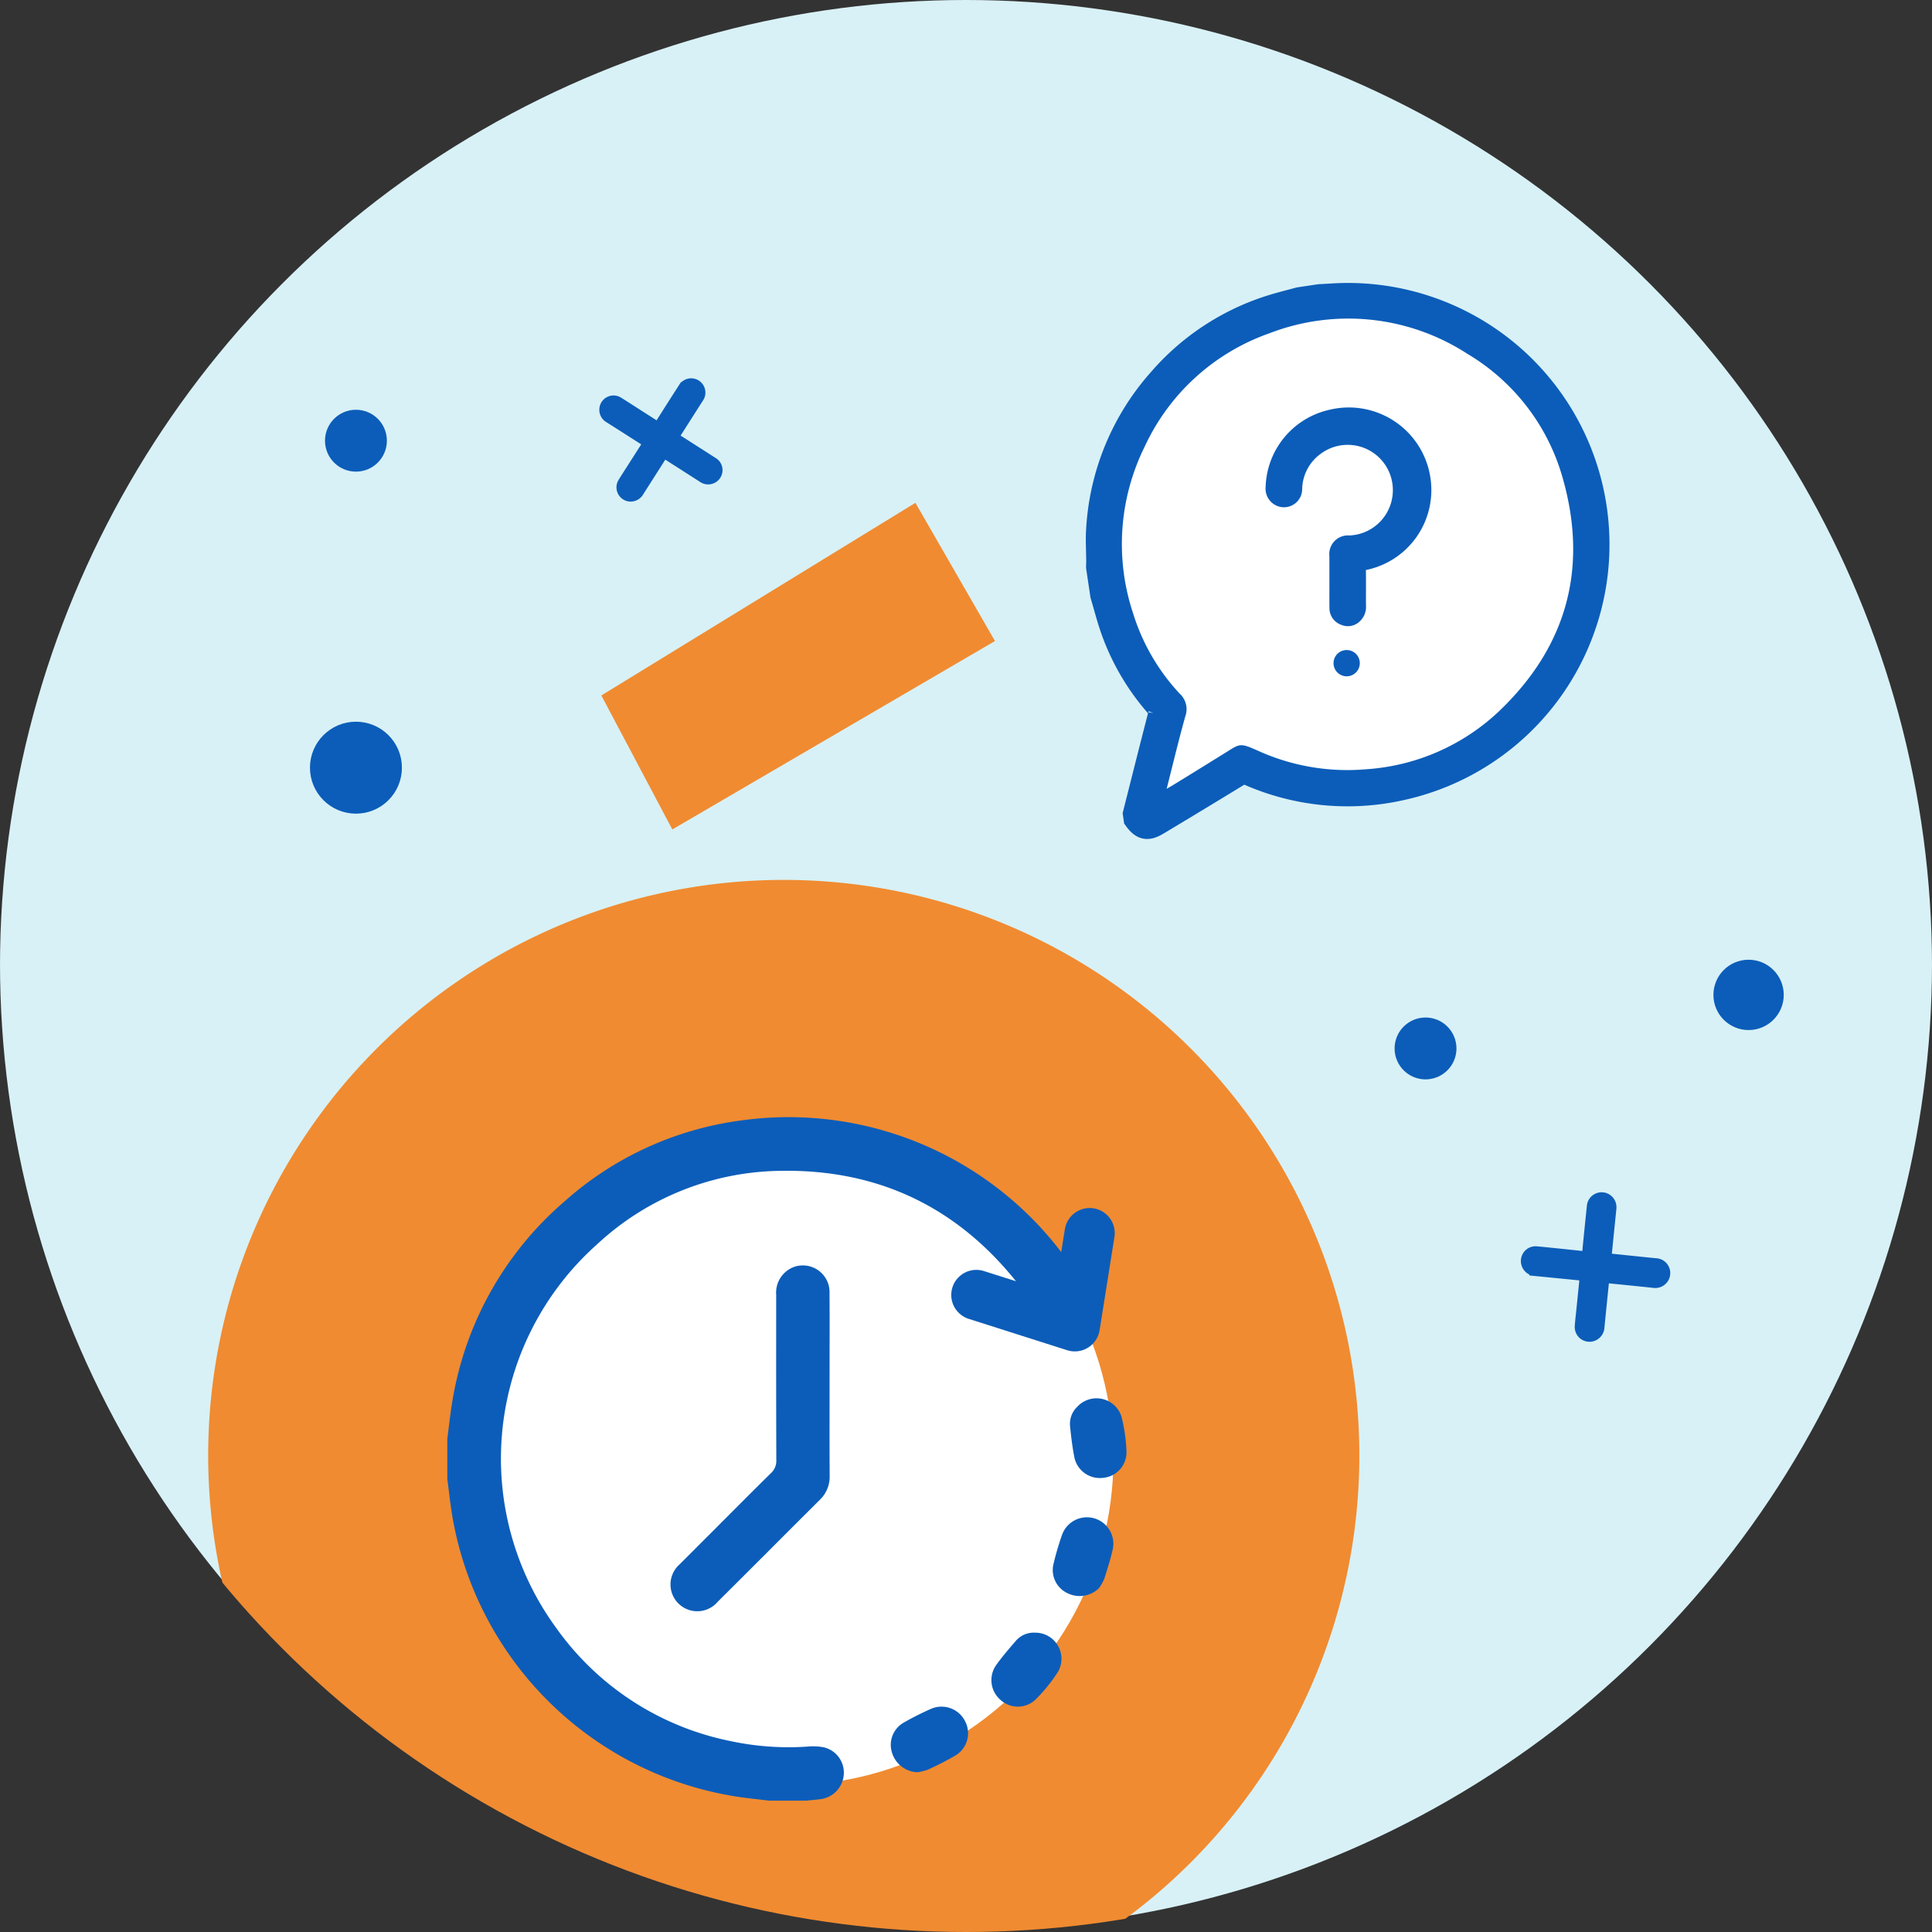 <svg xmlns="http://www.w3.org/2000/svg" xmlns:xlink="http://www.w3.org/1999/xlink" width="154" height="154" viewBox="0 0 154 154">
  <rect x="0" y="0" width="154" height="154" fill="#333333" stroke="none"/>
  <defs>
    <clipPath id="clip-path">
      <circle id="Elipse_66" data-name="Elipse 66" cx="77" cy="77" r="77" fill="none"/>
    </clipPath>
  </defs>
  <g id="Grupo_2369" data-name="Grupo 2369" transform="translate(-476.593 -365.707)">
    <g id="Grupo_2368" data-name="Grupo 2368" transform="translate(476.593 365.707)" clip-path="url(#clip-path)">
      <g id="Grupo_2367" data-name="Grupo 2367" transform="translate(0 -0.202)">
        <circle id="Elipse_58" data-name="Elipse 58" cx="77" cy="77" r="77" fill="#d8f1f6"/>
        <circle id="Elipse_59" data-name="Elipse 59" cx="77" cy="77" r="77" fill="none"/>
        <path id="Path_9" data-name="Path 9" d="M547.131,411.367c.179-.289.341-.555.509-.816q.771-1.219,1.548-2.426a.634.634,0,0,1,.874-.207v0a.639.639,0,0,1,.208.875c-.029.051-.063.1-.1.152l-1.848,2.9-.118.191c.068.047.127.09.187.129q1.5.955,3,1.918a.63.63,0,0,1,.264.855.649.649,0,0,1-.963.211q-1.488-.955-2.98-1.906a1.505,1.505,0,0,1-.171-.152c-.073.105-.113.164-.151.219q-.952,1.494-1.9,2.984a.669.669,0,0,1-.625.355.639.639,0,0,1-.589-.68.623.623,0,0,1,.09-.281c.2-.332.412-.652.62-.98l1.448-2.266c-.069-.047-.127-.09-.186-.129-1-.637-2-1.277-3-1.91a.645.645,0,0,1-.337-.633.635.635,0,0,1,.686-.578.645.645,0,0,1,.3.109c.561.348,1.112.711,1.668,1.063l1.562,1" transform="translate(-494.636 -376.965)" fill="#0c5db9" stroke="#0c5db9" stroke-width="1"/>
        <path id="Path_9-2" data-name="Path 9" d="M648.68,501.672c.032-.367.06-.7.092-1.031.1-1.023.205-2.039.311-3.062a.681.681,0,0,1,.737-.617h0a.686.686,0,0,1,.621.734c0,.07-.012.133-.018.2l-.37,3.664c-.008.07-.012.148-.019.242.087.008.164.023.24.023,1.264.133,2.527.266,3.79.391a.682.682,0,0,1,.667.7.694.694,0,0,1-.127.383.7.7,0,0,1-.693.281c-1.256-.133-2.512-.258-3.768-.383a2.375,2.375,0,0,1-.238-.062c-.02.133-.031.211-.038.281q-.191,1.887-.38,3.773a.7.7,0,0,1-.429.633.676.676,0,0,1-.888-.359.7.7,0,0,1-.052-.32c.029-.406.079-.82.121-1.234l.291-2.859c-.089-.016-.164-.031-.24-.039l-3.791-.375a.7.7,0,0,1-.627-.445.682.682,0,0,1,.379-.883.72.72,0,0,1,.341-.039c.7.063,1.4.141,2.107.211.645.07,1.291.133,1.977.211" transform="translate(-522.095 -401.221)" fill="#0c5db9" stroke="#0c5db9" stroke-width="1"/>
        <ellipse id="Elipse_60" data-name="Elipse 60" cx="2.303" cy="2.303" rx="2.303" ry="2.303" transform="translate(137.077 77.202)" fill="#0c5db9" stroke="#0c5db9" stroke-width="1"/>
        <ellipse id="Elipse_61" data-name="Elipse 61" cx="1.966" cy="1.966" rx="1.966" ry="1.966" transform="translate(26.406 33.364)" fill="#0c5db9" stroke="#0c5db9" stroke-width="1"/>
        <ellipse id="Elipse_62" data-name="Elipse 62" cx="1.966" cy="1.966" rx="1.966" ry="1.966" transform="translate(111.663 81.808)" fill="#0c5db9" stroke="#0c5db9" stroke-width="1"/>
        <ellipse id="Elipse_63" data-name="Elipse 63" cx="3.165" cy="3.165" rx="3.165" ry="3.165" transform="translate(25.207 58.229)" fill="#0c5db9" stroke="#0c5db9" stroke-width="1"/>
        <g id="Grupo_2363" data-name="Grupo 2363" transform="translate(16.591 40.281)">
          <path id="Path_6" data-name="Path 6" d="M545.266,462.07a45.879,45.879,0,1,0,45.881,45.883,45.88,45.88,0,0,0-45.881-45.883Zm0,69.023a23.148,23.148,0,1,1,23.145-23.148h0a23.19,23.19,0,0,1-23.145,23.164Z" transform="translate(-499.385 -432.011)" fill="#f08b31"/>
          <path id="Path_7" data-name="Path 7" d="M548.1,446.809l-5.656-10.68,25.033-15.355,6.342,11.016Z" transform="translate(-511.101 -420.773)" fill="#f08b31"/>
        </g>
        <g id="Grupo_2365" data-name="Grupo 2365" transform="translate(35.655 89.239)">
          <ellipse id="Elipse_64" data-name="Elipse 64" cx="26.025" cy="26.025" rx="26.025" ry="26.025" transform="translate(1.046 1.22)" fill="#fff"/>
          <g id="Grupo_2364" data-name="Grupo 2364">
            <path id="Trazado_2283" data-name="Trazado 2283" d="M572.615,503.563c-.316-.5-.567-.937-.861-1.336-4.924-6.758-11.573-10.141-19.928-9.906a21.845,21.845,0,0,0-14.314,5.852,22.875,22.875,0,0,0-3.257,30.578,22.48,22.48,0,0,0,13.846,9.008,22.141,22.141,0,0,0,6.133.453,4.655,4.655,0,0,1,1.319.047,2.072,2.072,0,0,1,1.624,2.188,2.134,2.134,0,0,1-1.919,1.961c-.35.039-.7.07-1.051.109h-2.98c-.719-.086-1.44-.164-2.157-.258a27.276,27.276,0,0,1-23.076-22.3c-.178-1.023-.281-2.062-.419-3.086v-3.2c.138-1.031.24-2.07.419-3.094a26.663,26.663,0,0,1,8.891-15.8,26.3,26.3,0,0,1,14.2-6.492,27.327,27.327,0,0,1,26.4,11.867" transform="translate(-525.575 -488.024)" fill="#0c5db9"/>
            <path id="Trazado_2284" data-name="Trazado 2284" d="M592.537,500.742l-1.183,7.43-7.85-2.5" transform="translate(-541.336 -491.488)" fill="none" stroke="#0c5db9" stroke-linecap="round" stroke-linejoin="round" stroke-width="4"/>
            <path id="Trazado_2285" data-name="Trazado 2285" d="M562.695,512.8c0,2.75-.009,5.5.006,8.25a2.54,2.54,0,0,1-.78,1.906c-2.713,2.7-5.415,5.422-8.132,8.117a2.134,2.134,0,1,1-3.057-2.961c.878-.875,1.756-1.758,2.634-2.633,1.543-1.547,3.078-3.094,4.634-4.625a1.334,1.334,0,0,0,.449-1.055c-.017-5.109-.012-8.07-.01-13.18a2.18,2.18,0,0,1,1.411-2.219,2.126,2.126,0,0,1,2.84,2.086c.017,2.7.005,3.25.005,5.945Z" transform="translate(-532.224 -492.446)" fill="#0c5db9"/>
            <path id="Trazado_2286" data-name="Trazado 2286" d="M576.253,557.828a2.2,2.2,0,0,1-2.037-1.625,2.041,2.041,0,0,1,.949-2.328,23.009,23.009,0,0,1,2.18-1.1,2.1,2.1,0,0,1,2.715.984,2.06,2.06,0,0,1-.769,2.734,23.788,23.788,0,0,1-2.222,1.141A4.586,4.586,0,0,1,576.253,557.828Z" transform="translate(-538.789 -505.6)" fill="#0c5db9"/>
            <path id="Trazado_2287" data-name="Trazado 2287" d="M588.637,544.492a2.081,2.081,0,0,1,1.812,3.141,13.1,13.1,0,0,1-1.766,2.18,2.047,2.047,0,0,1-2.8.039,2.079,2.079,0,0,1-.34-2.789c.487-.68,1.026-1.3,1.575-1.937A1.882,1.882,0,0,1,588.637,544.492Z" transform="translate(-541.785 -503.388)" fill="#0c5db9"/>
            <path id="Trazado_2288" data-name="Trazado 2288" d="M595.563,537.508a2.2,2.2,0,0,1-2.576.375,2.036,2.036,0,0,1-1.059-2.281,22.721,22.721,0,0,1,.684-2.336,2.106,2.106,0,0,1,4.05,1.117c-.175.8-.433,1.594-.687,2.4A4.377,4.377,0,0,1,595.563,537.508Z" transform="translate(-543.613 -499.957)" fill="#0c5db9"/>
            <path id="Trazado_2289" data-name="Trazado 2289" d="M594.337,519.508a2.085,2.085,0,0,1,3.536.813,13.469,13.469,0,0,1,.392,2.789,2.048,2.048,0,0,1-1.888,2.063,2.073,2.073,0,0,1-2.27-1.648c-.16-.812-.259-1.648-.342-2.477A1.877,1.877,0,0,1,594.337,519.508Z" transform="translate(-544.126 -496.409)" fill="#0c5db9"/>
            <ellipse id="Elipse_65" data-name="Elipse 65" cx="1.155" cy="1.44" rx="1.155" ry="1.44" transform="translate(47.32 12.598)" fill="#0c5db9"/>
          </g>
        </g>
        <g id="Grupo_2366" data-name="Grupo 2366" transform="translate(87.552 23.758)">
          <path id="Trazado_2290" data-name="Trazado 2290" d="M612.877,398.406l1.614-.242c.631-.031,1.262-.082,1.894-.094a19.851,19.851,0,0,1,4.626,39.238,19.474,19.474,0,0,1-12.186-1.2.7.7,0,0,0-.746.039q-3.24,1.98-6.5,3.934c-.79.48-1.175.41-1.7-.312l-.057-.387c.662-2.613,1.317-5.23,1.993-7.84a.733.733,0,0,0-.174-.762,18.512,18.512,0,0,1-3.556-5.992c-.336-.93-.579-1.9-.864-2.848l-.332-2.227c0-.141.012-.281.011-.422,0-.844-.061-1.684-.009-2.52a19.572,19.572,0,0,1,4.94-11.965,19.348,19.348,0,0,1,9.253-5.914C611.679,398.719,612.279,398.57,612.877,398.406Zm-10.563,38.984c.2-.117.321-.184.44-.258q2.1-1.295,4.19-2.586c1.236-.766,1.169-.852,2.693-.176a17.233,17.233,0,0,0,8.589,1.457,17,17,0,0,0,10.516-4.562c5.477-5.176,7.208-11.484,5.125-18.719a16.828,16.828,0,0,0-7.574-9.832,17.462,17.462,0,0,0-15.783-1.637,17.251,17.251,0,0,0-9.959,9.063,17.507,17.507,0,0,0-.9,13.289,16.517,16.517,0,0,0,3.715,6.383,1.672,1.672,0,0,1,.444,1.781C603.277,433.484,602.822,435.4,602.314,437.391Z" transform="translate(-596.871 -398.068)" fill="#0c5db9" stroke="#0c5db9" stroke-width="2"/>
          <path id="Trazado_2291" data-name="Trazado 2291" d="M603.016,438.078c.507-1.992.962-3.906,1.491-5.793a1.67,1.67,0,0,0-.444-1.781,16.519,16.519,0,0,1-3.714-6.383,17.5,17.5,0,0,1,.9-13.285,17.245,17.245,0,0,1,9.959-9.066,17.439,17.439,0,0,1,15.783,1.641,16.793,16.793,0,0,1,7.574,9.832c2.083,7.227.352,13.539-5.125,18.719a17.044,17.044,0,0,1-10.516,4.559,17.233,17.233,0,0,1-8.589-1.457c-1.524-.68-1.457-.59-2.693.176q-2.092,1.3-4.19,2.586C603.337,437.895,603.216,437.965,603.016,438.078Z" transform="translate(-597.573 -398.76)" fill="#fff"/>
          <path id="Trazado_2292" data-name="Trazado 2292" d="M620.955,424.324c0-.664,0-1.32,0-1.984a.986.986,0,0,1,1.077-1.121,4.111,4.111,0,0,0,3.974-4.344,4.1,4.1,0,0,0-6.555-3.059,4.046,4.046,0,0,0-1.666,3.191.955.955,0,0,1-1.034.961.982.982,0,0,1-.88-1.082,6,6,0,0,1,4.736-5.707,6.075,6.075,0,0,1,7.444,5.32,6,6,0,0,1-4.83,6.492c-.277.055-.36.148-.357.426.015.965,0,1.938.007,2.906a1.057,1.057,0,0,1-.338.875.854.854,0,0,1-.974.168.9.9,0,0,1-.6-.832c-.012-.734,0-1.473,0-2.211Z" transform="translate(-602.04 -401.592)" fill="#0c5db9" stroke="#0c5db9" stroke-width="1"/>
          <path id="Trazado_2293" data-name="Trazado 2293" d="M623.669,438.984a1.047,1.047,0,0,1,0-2.094,1.047,1.047,0,1,1,0,2.094Z" transform="translate(-603.878 -408.631)" fill="#0c5db9"/>
        </g>
      </g>
    </g>
  </g>
</svg>

